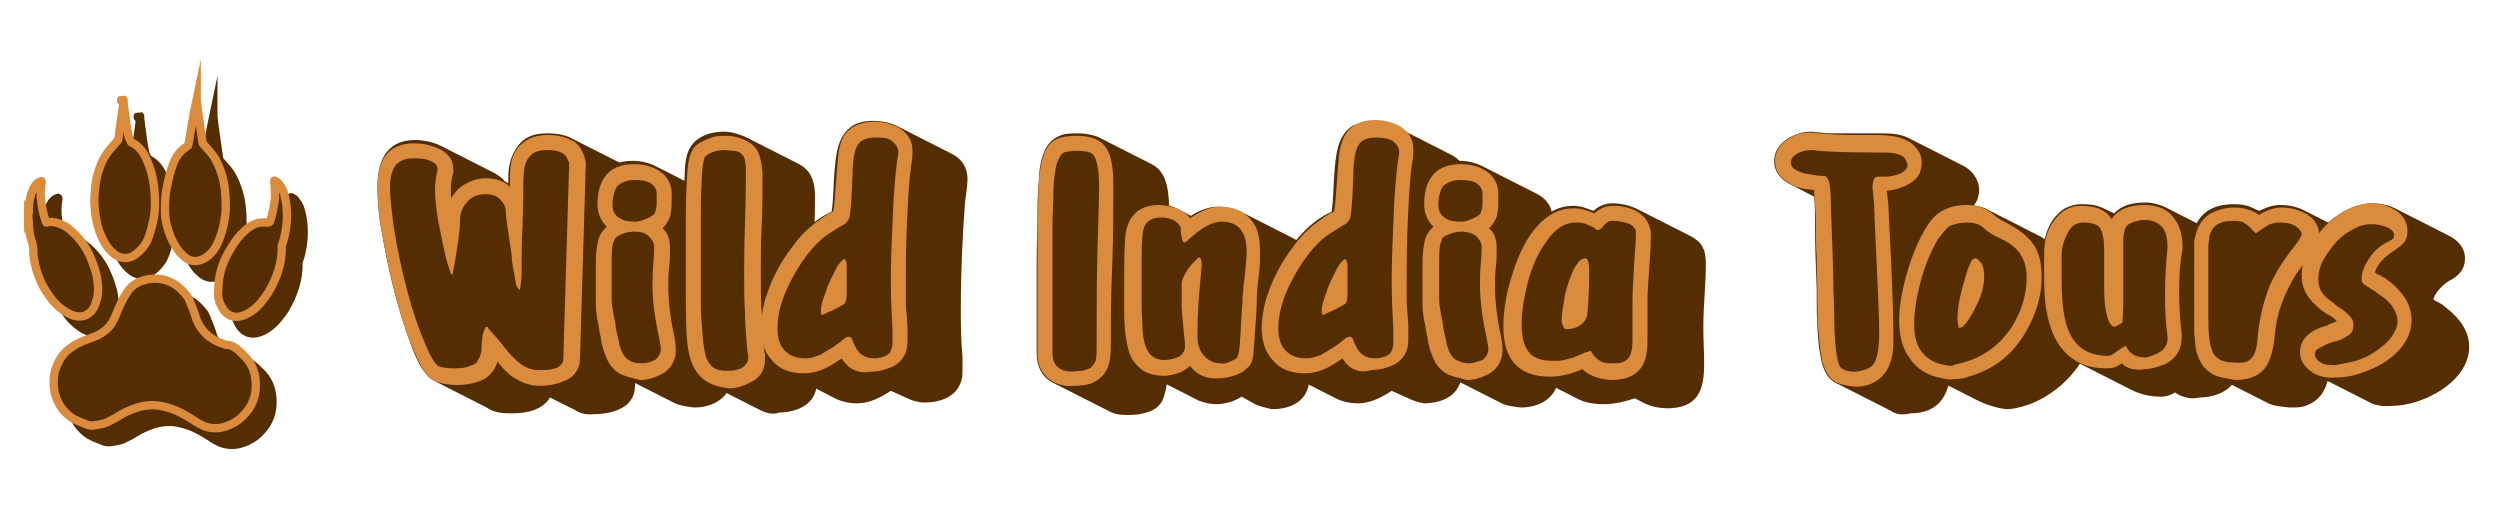 <?xml version="1.0" encoding="utf-8"?>
<!-- Generator: Adobe Illustrator 24.1.3, SVG Export Plug-In . SVG Version: 6.00 Build 0)  -->
<svg version="1.1" id="Layer_1" xmlns="http://www.w3.org/2000/svg" x="0px" y="0px"
     viewBox="0 0 300 61" style="enable-background:new 0 0 300 61;" xml:space="preserve">
<style type="text/css">
	.st0{fill:#542D00;}
	.st1{fill:#DA8B3B;}
	.st2{fill:#542D00;stroke:#542D00;stroke-miterlimit:10;}
	.st3{fill:#542D00;stroke:#DA8B3B;stroke-miterlimit:10;}
</style>
<g>
	<path class="st0" d="M69,49.2l-3-1.5c-0.9,1.5-2.8,1.9-4.5,1.9c-0.5,0-1,0-1.6-0.1c-0.6-0.1-1.1-0.3-1.5-0.6l-6.5-3.3
		c-1.3-0.9-2.1-2.9-2.6-4.3c-1.7-4.5-2.8-9.3-3.6-14.1c-0.3-1.6-0.4-3.3-0.4-4.9c0-2.7,0.9-5.5,4.5-5.5c0.9,0,2.1,0.2,3.1,0.7
		l6.5,3.3c0.4,0.3,0.9,0.5,1.1,0.9L61,22v-0.9c0-1.6,0.6-3.1,1.5-4c0.8-0.8,1.8-1.1,3.2-1.1c0.9,0,1.8,0.1,2.7,0.5l6.5,3.3
		c0.9,0.5,1.5,1.3,1.9,2.6c0,0.2,0.1,0.3,0.1,0.4l-0.7,23.5c0,2.7-2.8,3.4-5,3.4C70.3,49.8,69.6,49.6,69,49.2z"/>
	<path class="st0" d="M81,48.4l-6.5-3.3c-1.4-0.7-2.1-2-2.5-3.8c-0.1-0.5-0.2-1-0.3-1.5c-0.3-1.3-0.5-2.6-0.5-3.9v-3.8v-1.4
		c0-1.3,0.3-2.7,1.2-3.7c-0.7-0.8-1-1.7-1-2.7c0-2.9,1.2-5,4.5-5c0.9,0,1.9,0.2,2.7,0.6l6.5,3.3c1.1,0.5,2,1.5,2,3
		c0,0.4,0,0.8,0,1.2c0,0.6-0.1,1.1-0.2,1.6c-0.1,0.5-0.3,0.9-0.8,1.4c0.6,0.7,0.9,1.5,0.9,2.4c0,1.6-0.2,3-0.2,4.6
		c0,1.8,0.2,3.3,0.6,5c0.2,0.9,0.4,1.7,0.4,2.7c0,2.5-2.1,3.8-4.5,3.8C82.5,48.8,81.7,48.7,81,48.4z"/>
	<path class="st0" d="M91,49.1l-6.5-3.3c-2-1.2-2.2-3.7-2.3-5.7c-0.2-2-0.2-3.9-0.2-6v-7.9c0-2.1,0.1-4,0.2-6.1
		c0.1-1.2,0.3-2.4,1.4-3.3c1-0.8,2.3-1,3.3-1c0.9,0,1.7,0.3,2.5,0.6l6.5,3.3c1.5,0.8,1.9,2.2,1.9,3.9c0,4.3-0.3,8-0.3,12.2
		c0,3.1,0.1,6.2,0.4,9.2c0.1,0.3,0.1,0.7,0.1,1c0,2.5-2.4,3.5-4.5,3.5C92.8,49.8,91.9,49.6,91,49.1z"/>
	<path class="st0" d="M108.9,47.8l-2-0.9c-1.2,0.8-2.6,1.5-4,1.5c-1,0-1.9-0.2-2.7-0.6l-6.4-3.3c-1.9-0.9-2.7-2.8-2.7-5.1
		c0-4.7,3.9-11.5,8.1-13.7l0.6-0.3c0.2-1.4,0.2-2.9,0.3-4.3c0.2-2.7,0.4-4.8,2.2-6c0.6-0.4,1.5-0.6,2.5-0.6c0.9,0,2,0.2,2.8,0.6
		l6.5,3.3c1.1,0.5,2,1.5,2,3.1c0,0.9-0.2,1.9-0.3,2.8c-0.3,4.1-0.5,8.2-0.5,12.6c0,2.1,0,3.9,0.2,5.9c0,0.5,0,1.1,0,1.6
		c0,0.6,0,1.1-0.3,1.7c-0.7,1.7-2.7,2.2-4.2,2.2C110.2,48.3,109.5,48.1,108.9,47.8z"/>
	<path class="st0" d="M133,49.3l-6.5-3.3c-1.3-0.6-2.1-1.8-2.1-3.7v-11c0-2.2,0.1-3.6,0.1-6.4c0-1.1,0.1-2.4,0.2-3.9
		c0.1-1.5,0.5-3.3,1.6-4.2c0.4-0.3,0.9-0.6,1.5-0.7c0.6-0.1,1.1-0.1,1.6-0.1c0.9,0,1.7,0.2,2.3,0.4l6.5,3.3c2,1,2.1,3.6,2.1,6
		c0,2.7,0,5.7-0.1,8.4c-0.1,3.5-0.1,6.8-0.1,10.4c0,1-0.1,2.2-0.5,3.3c-0.3,0.8-0.9,1.3-1.7,1.6s-1.6,0.4-2.6,0.4
		C134.4,49.8,133.7,49.7,133,49.3z"/>
	<path class="st0" d="M150.6,48.5l-1.6-0.9c-0.9,0.6-2.1,0.9-3,0.9c-0.9,0-1.5-0.2-2.1-0.4l-6.5-3.3c-2.1-1-2.5-3.8-2.7-6.2
		c0-0.8-0.1-1.5-0.1-2.2c0-1.4,0-2.1,0-3.4c0.1-2.7,0-3.6,0.1-4.8c0.1-0.6,0.3-1.2,0.5-1.7c0.7-1.4,1.9-2,3.8-2
		c0.8,0,1.6,0.2,2.4,0.6l1.5,0.8c0.9-0.6,2.1-1.1,3.3-1.1c0.9,0,1.7,0.2,2.5,0.5l6.5,3.3c1.8,0.9,2.6,2.8,2.6,5.1
		c0,1.9-0.3,3.6-0.3,5.5c-0.1,2.2-0.2,4-0.3,6.1c-0.1,0.9-0.3,1.6-0.7,2.2c-0.9,1.2-2.3,1.6-3.9,1.6
		C151.9,48.9,151.2,48.8,150.6,48.5z"/>
	<path class="st0" d="M169,47.8l-2-0.9c-1.2,0.8-2.6,1.5-4,1.5c-1,0-1.9-0.2-2.7-0.6l-6.5-3.3c-1.9-0.9-2.7-2.8-2.7-5.1
		c0-4.7,3.9-11.5,8.1-13.7l0.6-0.3c0.2-1.4,0.2-2.9,0.3-4.3c0.2-2.7,0.4-4.8,2.2-6c0.6-0.3,1.4-0.5,2.4-0.5c0.9,0,2,0.2,2.8,0.6
		l6.5,3.3c1.1,0.5,2,1.5,2,3.1c0,0.9-0.2,1.9-0.3,2.8c-0.3,4.1-0.5,8.2-0.5,12.6c0,2.1,0,3.9,0.2,5.9c0,0.5,0,1.1,0,1.6
		c0,0.6,0,1.1-0.3,1.7c-0.7,1.7-2.7,2.2-4.2,2.2C170.3,48.3,169.6,48.1,169,47.8z"/>
	<path class="st0" d="M180.2,48.4l-6.5-3.3c-1.4-0.7-2.1-2-2.5-3.8c-0.1-0.5-0.2-1-0.3-1.5c-0.3-1.3-0.5-2.6-0.5-3.9v-3.8v-1.4
		c0-1.3,0.3-2.7,1.2-3.7c-0.7-0.8-1-1.7-1-2.7c0-2.9,1.2-5,4.5-5c0.9,0,1.9,0.2,2.7,0.6l6.5,3.3c1.1,0.5,2,1.5,2,3
		c0,0.4,0,0.8,0,1.2c0,0.6-0.1,1.1-0.2,1.6c-0.1,0.5-0.3,0.9-0.8,1.4c0.6,0.7,0.9,1.5,0.9,2.4c0,1.6-0.2,3-0.2,4.6
		c0,1.8,0.2,3.3,0.6,5c0.2,0.9,0.4,1.7,0.4,2.7c0,2.5-2.1,3.8-4.5,3.8C181.6,48.8,180.8,48.7,180.2,48.4z"/>
	<path class="st0" d="M196.2,47.8c-1.3,0.4-2.4,0.7-3.8,0.7c-1.2,0-2.2-0.2-3-0.6l-6.5-3.3c-1.9-0.9-2.7-2.9-2.7-5.6
		c0-3.3,1.2-8.5,3.7-11.6c1.2-1.5,2.8-2.7,4.9-2.7c0.9,0,1.6,0.3,2.4,0.6c0.7-0.6,1.4-0.9,2.3-0.9c0.9,0,1.9,0.2,2.8,0.6l6.5,3.3
		c1.4,0.7,1.9,1.6,1.9,3.3c0,2.7-0.3,5-0.3,7.7c0,1.5,0.1,2.9,0.1,4.4c0,3.2-0.8,5.3-4.5,5.3C198.2,48.9,197.7,48.6,196.2,47.8z"/>
	<path class="st0" d="M226.9,49.3l-6.5-3.3c-1.4-0.6-1.8-2.3-2-3.6c-0.2-0.9-0.2-1.9-0.3-2.9c-0.1-1.6-0.1-3.2-0.1-4.9
		c-0.1-2.7-0.2-5.1-0.2-7.8c0-1,0-2.1-0.1-3.2l-2.9-1.5c-1-0.5-1.9-1.4-1.9-2.8c0-2.2,2.5-3.5,4.4-3.5c0.3,0,0.8,0.1,1.1,0.1
		c0.7,0.1,1.3,0.1,2,0.1c0.7,0,1.4,0,2.1,0h3c1.1,0,2.5,0,3.6,0.6l6.5,3.3c1,0.5,1.9,1.6,1.9,2.9c0,2.3-2.3,3.3-4.2,3.4
		c0.1,0.4,0.1,0.9,0.2,1.3c0.3,4.6,0.6,11.1,0.6,16.3c0,3.1-1.1,5.8-4.8,5.8C228.4,49.8,227.6,49.8,226.9,49.3z"/>
	<path class="st0" d="M237.6,48.2l-6.5-3.3c-2.4-1.2-3.4-3.6-3.4-6.3c0-3.2,1.1-7.3,2.5-10c1.4-2.7,2.7-4,5.7-4
		c0.9,0,1.6,0.1,2.3,0.4l6.5,3.3c0.3,0.2,0.8,0.4,1.2,0.8c0.3,0.2,0.4,0.3,0.7,0.5l1.4,0.8c2.6,1.5,3.7,3.3,3.7,6.2
		c0,5-2.9,9.5-7.4,11.6c-0.9,0.4-2.4,0.9-3.5,0.9C239.7,49,238.5,48.6,237.6,48.2z"/>
	<path class="st0" d="M261.5,47.4l-0.5-0.3c-0.5,0.3-1,0.5-1.7,0.5c-1.3,0-2.5-0.3-3.5-0.8l-6.5-3.3c-3.8-2-4.1-6.4-4.1-10v-3.2
		c0-2,0.8-4.2,2.6-5.3c0.6-0.3,1.2-0.5,2-0.5c1.8,0,2.2,0.3,3.9,1.1c0.9-1,2.3-1.3,3.7-1.3c0.9,0,1.6,0.2,2.3,0.5l6.5,3.3
		c1.7,0.9,2.5,2.7,2.5,4.7c0,0.7-0.1,1.3-0.2,1.9c-0.1,1.2-0.1,2.4-0.1,3.7c0,1.6,0.1,3.3,0.3,4.9c0,0.2,0,0.3,0,0.4
		c0,0.7-0.1,1.5-0.6,2.1c-0.9,1.4-2.7,1.9-4.2,1.9C263.1,47.9,262.4,47.8,261.5,47.4z"/>
	<path class="st0" d="M272,48.3l-6.5-3.3c-2.4-1.2-2.5-4.4-2.5-7.6v-7.2c0-1.1,0-2.4,0.6-3.4c0.9-1.7,2.5-2.3,4.5-2.3
		c0.7,0,1.5,0.1,2.1,0.4l0.9,0.4c0.9-0.4,1.5-0.7,2.6-0.7c0.9,0,1.9,0.2,2.7,0.6l6.5,3.3c1.1,0.5,2,1.5,2,2.8c0,0.3,0,0.5-0.1,0.8
		c-0.2,0.7-0.8,1.4-1.2,2c-2.2,2.8-3.7,5.8-3.9,9.1c-0.2,2.8-0.8,4.6-2.8,5.4c-0.6,0.3-1.3,0.3-2.1,0.3
		C273.6,48.8,272.7,48.7,272,48.3z"/>
	<path class="st0" d="M284.2,48.2l-6.5-3.3c-1-0.5-1.8-1.4-1.8-2.7c0-1.9,1.6-2.8,3.2-3.3c0.4-0.2,0.6-0.2,1.1-0.4l-0.3-0.3
		c-0.2-0.1-0.4-0.3-0.6-0.4c-1.7-1.1-3.1-2.5-3.1-4.8c0-4.2,4.5-8.6,8.5-8.6c0.9,0,1.9,0.2,2.7,0.6l6.5,3.3c1,0.5,1.9,1.4,1.9,2.7
		c0,1.3-0.7,2.1-1.9,2.7c-0.8,0.5-1.6,1.3-1.9,2.2c0.3,0.3,0.7,0.4,1,0.6c1.6,1.2,3.3,2.8,3.3,5.1c0,4.3-5.7,7.1-9.2,7.1
		C286.1,48.8,285,48.7,284.2,48.2z"/>
</g>
<g>
	<path class="st0" d="M63.6,44.3c-1.5-0.6-3.4-3.3-4.1-4.2c-0.3-0.4-0.4-0.7-0.8-0.7c-1.3,2.2,0.8,5-3.8,5c-0.8,0-1.5-0.1-1.8-0.2
		c-1.5-0.6-4.2-8.6-5.7-17.2c-0.3-1.7-0.4-3.4-0.4-4.5c0-2.5,0.7-3.4,2.6-3.4c1.6,0,2.9,0.6,2.9,1.3c0,0.2-0.1,0.4-0.1,0.6
		c-0.1,0.7-0.2,1.3-0.2,1.9c0,2.7,1.5,10.3,2.1,10.3c0.5-2.6,0.9-5.2,0.9-6.5c0-2,1.2-3.3,3-3.3c1.5,0,2.4,0.9,2.4,2.2v0.1
		c0,0.6,0.2,1.5,0.7,5.1c0.3,1.8,0.4,2.8,0.7,3.6c0.1,0.2,0.1,0.3,0.3,0.3c0.1,0,0.2,0.1,0.3,0.1c0.2-0.8,0.2-3.1,0.3-5.2l0.1-4.5
		c0.1-2.5,0-3.9,0.1-4.6c0.2-1.5,1-2.4,2.7-2.4c1,0,2,0.3,2.3,0.7c0.2,0.2,0.3,0.8,0.3,0.9L67.6,43c0,1-1.1,1.5-3,1.5
		C64.6,44.5,64.1,44.5,63.6,44.3z"/>
	<path class="st0" d="M74.2,41.6c-0.1-0.3-0.3-1.3-0.4-2.1c-0.3-1.2-0.5-2.4-0.5-3.5v-3.8c0-1.2,0-2.7,0.3-3.3c0.3-0.6,1.5-1,2.6-1
		c1.4,0,2.4,0.8,2.4,1.8c0,0.5-0.2,3.2-0.2,4.6c0,1.4,0.2,2.9,0.4,4.4c0.3,1.6,0.6,2.6,0.6,3.3c0,1-1,1.8-2.5,1.8
		C75.5,43.6,74.4,42.8,74.2,41.6z M73.5,24.4c0-2.1,0.7-2.9,2.5-2.9c1.6,0,2.7,0.6,2.7,1.6c0,0.2,0,0.6,0,1.2v0.3
		c0,0.7-0.1,1.2-0.9,1.5c-0.4,0.2-0.9,0.3-1.5,0.3C74.8,26.6,73.5,26,73.5,24.4z"/>
	<path class="st0" d="M84.6,42.8c-0.3-0.9-0.6-4.3-0.6-6.2v-6.8v-3.6c0-2.9,0.2-6.4,0.3-7.2c0.2-0.6,1.5-1.1,2.6-1.1
		c0.6,0,1.4,0.3,1.8,0.5c0.5,0.3,0.6,0.8,0.6,2.9c0,2.8-0.3,7.4-0.3,11.3c0,3.9,0.2,5.6,0.5,9.4c0,0.3,0.1,0.6,0.1,0.8
		c0,0.9-1,1.5-2.6,1.5C85.9,44.5,85,43.9,84.6,42.8z"/>
	<path class="st0" d="M101.6,40.4c-0.6,0-2.8,2.7-5.1,2.7c-2.2,0-3.3-1.3-3.3-3.7c0-3.3,2.4-8.1,5.4-10.8c0.9-0.9,1.6-1.2,2.2-1.5
		c0.9-0.4,0.9-0.7,1-1.4c0.2-1,0.2-2.3,0.3-3.6c0.1-1.2,0-4,0.9-5.1c0.3-0.4,1-0.6,1.9-0.6c1.7,0,2.8,0.7,2.8,1.7
		c0,0.3-0.1,0.9-0.3,2.7c-0.3,3.5-0.5,8.2-0.5,12.8c0,1.7,0,3.2,0.1,4.4c0.1,1.1,0.1,2.1,0.1,3.2c0,0.9-0.2,1.2-0.8,1.5
		c-0.4,0.3-1,0.3-1.7,0.3C101.8,43,102.3,40.4,101.6,40.4z M101.5,36.4c0.1-0.3,0.2-0.7,0.2-1s-0.1-0.7-0.1-1.4v-2.1
		c0-0.4-0.1-0.8-0.3-0.8c-0.8,0-2.8,4.5-2.8,6.2c0,0.3,0.1,0.5,0.3,0.5C99,37.7,101.1,36.7,101.5,36.4z"/>
	<path class="st0" d="M126.3,42.4v-6.2c0-3.2,0-6.3,0-9s0-4.9,0.4-7.1c0.3-1.9,0.9-2.1,2.5-2.1c0.5,0,1,0,1.5,0.2
		c1,0.5,1.1,2.5,1.1,4.3c0,3.4-0.3,11-0.3,16.7v2.1c0,1.6-0.1,2.4-0.8,2.9c-0.4,0.3-1.2,0.4-2,0.4C127.2,44.5,126.3,43.9,126.3,42.4
		z"/>
	<path class="st0" d="M143.5,40.6c0-0.8,0.1-2.9,0.3-5.2c0.1-1.5,0.3-2.9,0.3-3.5s-0.1-0.9-0.3-0.9c-0.3,0-2.1,2.1-2.1,3.1v1.8
		c0,0.7,0,1.6,0.1,2.4c0.1,1.6,0.3,3,0.3,3.4c0,1-1.1,1.6-2.5,1.6c-1.5,0-2.3-0.9-2.6-2.7c-0.1-1-0.3-3-0.3-4.5v-2.7l0,0
		c0-1.3,0-2.7,0.1-3.7c0.1-1.5-0.1-3.3,2.3-3.3c1.6,0,2.3,0.9,2.3,1.3c0,0.3,0.1,1.5,0.3,1.5c0.4,0,2.4-2.6,4.5-2.6
		c2.1,0,3,1.2,3,3.6c0,0.9-0.3,3.6-0.3,4.7c-0.1,1.9-0.3,7-0.6,7.9c-0.3,0.5-1.3,0.9-2.3,0.9C144.8,43.7,143.5,42.7,143.5,40.6z"/>
	<path class="st0" d="M161.7,40.4c-0.6,0-2.8,2.7-5.1,2.7c-2.2,0-3.3-1.3-3.3-3.7c0-3.3,2.4-8.1,5.4-10.8c0.9-0.9,1.6-1.2,2.2-1.5
		c0.9-0.4,0.9-0.7,1-1.4c0.2-1,0.2-2.3,0.3-3.6c0.1-1.2,0-4,0.9-5.1c0.3-0.4,1-0.6,1.9-0.6c1.7,0,2.8,0.7,2.8,1.7
		c0,0.3-0.1,0.9-0.3,2.7c-0.3,3.5-0.5,8.2-0.5,12.8c0,1.7,0,3.2,0.1,4.4c0.1,1.1,0.1,2.1,0.1,3.2c0,0.9-0.2,1.2-0.8,1.5
		c-0.4,0.3-1,0.3-1.7,0.3C161.9,43,162.4,40.4,161.7,40.4z M161.6,36.4c0.1-0.3,0.2-0.7,0.2-1s-0.1-0.7-0.1-1.4v-2.1
		c0-0.4-0.1-0.8-0.3-0.8c-0.8,0-2.8,4.5-2.8,6.2c0,0.3,0.1,0.5,0.3,0.5C159.1,37.7,161.2,36.7,161.6,36.4z"/>
	<path class="st0" d="M173.3,41.6c-0.1-0.3-0.3-1.3-0.4-2.1c-0.3-1.2-0.5-2.4-0.5-3.5v-3.8c0-1.2,0-2.7,0.3-3.3c0.3-0.6,1.5-1,2.6-1
		c1.4,0,2.4,0.8,2.4,1.8c0,0.5-0.2,3.2-0.2,4.6c0,1.4,0.2,2.9,0.4,4.4c0.3,1.6,0.6,2.6,0.6,3.3c0,1-1,1.8-2.5,1.8
		C174.7,43.6,173.7,42.8,173.3,41.6z M172.6,24.4c0-2.1,0.7-2.9,2.5-2.9c1.6,0,2.7,0.6,2.7,1.6c0,0.2,0,0.6,0,1.2v0.3
		c0,0.7-0.1,1.2-0.9,1.5c-0.4,0.2-0.9,0.3-1.5,0.3C174,26.6,172.6,26,172.6,24.4z"/>
	<path class="st0" d="M190.5,42.1c-1.5,0.7-2.7,1.3-4.5,1.3c-2.7,0-3.8-1.2-3.8-4.2c0-4.5,2.1-10.6,5.3-12.1
		c0.4-0.3,0.9-0.3,1.3-0.3c1.4,0,2.3,0.9,2.7,0.9l0,0c0.9-0.3,0.9-1.2,2-1.2c0.9,0,1.9,0.3,2.3,0.7c0.3,0.3,0.3,0.6,0.3,1.1
		c0,2.1-0.3,4.2-0.3,7.7c0,1.5,0.1,2.9,0.1,4.4c0,2.7-0.5,3.3-2.6,3.3C191.8,43.6,191,43.2,190.5,42.1z M190.6,37.4
		c0.2-1.6,0.2-3,0.2-4.8c0-0.9-0.1-1.7-0.5-1.7c-1.5,0-2.9,5.1-2.9,7.4v0.3c0,0.3,0.3,0.9,0.5,0.9h0.2
		C190.3,39.5,190.6,38,190.6,37.4z"/>
	<path class="st0" d="M220.8,43.9c-0.8-1.2-0.7-6.4-0.8-9.2c0-0.3,0-2.1-0.1-4c-0.1-2.8-0.2-6-0.3-7.6c-0.1-1.3-0.3-1.8-0.7-1.9
		c-0.3-0.1-0.7,0-0.9-0.1c-0.9-0.1-3.1-0.3-3.1-1.6c0-0.8,1.2-1.5,2.4-1.5c0.3,0,0.5,0.1,0.9,0.1c1.5,0.2,5,0.2,6.8,0.2
		c2.1,0,2.8,0.1,3.4,0.6c0.3,0.3,0.5,0.6,0.5,0.9c0,0.8-1.3,1.5-2.7,1.5h-0.6c-0.7,0-0.9,0.3-0.9,1.3c0,0.6,0.1,1.4,0.1,2.1
		c0.3,7,0.6,12.2,0.6,15.2c0,3.7-0.6,4.8-2.8,4.8C221.6,44.5,221.1,44.4,220.8,43.9z"/>
	<path class="st0" d="M233.4,43.6c-2.6-0.5-3.7-2.1-3.7-5.1s1.2-7.2,2.7-9.8c0.9-1.6,1.7-2.1,3.5-2.1c1,0,1.5,0.2,2.1,0.8
		c0.7,0.7,1.4,0.9,2.1,1.3c2.2,1.1,3,2.3,3,4.7c0,4.1-2.6,8.1-6.2,9.8c-0.8,0.3-2.1,0.7-2.7,0.7C234.1,43.7,233.8,43.7,233.4,43.6z
		 M237.2,36.7c0.5-1.2,0.9-2.4,0.9-3.4c0-1.3-0.4-2.2-1-2.2c-0.4,0-0.4,0.3-0.9,1.4c-1,2.7-1.2,4.1-1.2,5.9c0,0.5,0,1,0.3,1
		C235.6,39.4,236.6,38,237.2,36.7z"/>
	<path class="st0" d="M255,41.3c-0.6,0-1.5,1.2-2.1,1.2c-3.9,0-5.6-2.6-5.6-8.8c0-1.7,0-2.9,0-3.2c0-1.7,0.9-3.9,2.6-3.9
		c0.6,0,1.2,0.1,1.6,0.3c0.9,0.3,0.9,2.2,0.9,3.1c0,1.3-0.1,2.2-0.1,3.7c0,3.2,0.5,5.6,1.3,5.6c0.3,0,0.7-0.3,1-0.4
		c0-0.8,0.1-1.5,0.1-3.6v-5c0-2.7,0.2-3.2,1-3.4c0.5-0.2,1-0.3,1.5-0.3c2.7,0,2.8,2.6,2.8,3.2v0.1c0,0-0.3,2.4-0.3,5.6
		c0,1.6,0.1,3.4,0.3,5.1v0.3c0,1-1,2-2.7,2C256.3,42.7,255.5,42.4,255,41.3z"/>
	<path class="st0" d="M265.2,40.5c-0.1-1-0.1-2.1-0.1-3.1c0-2.1,0-4.2,0-5.6c0-1.6,0-2.7,0.1-3.3c0.2-1.4,1.1-2.1,2.9-2.1
		c1.5,0,1.6,0.4,2.7,1.5c1.2-1,1.9-1.4,2.8-1.4c1.5,0,2.7,0.7,2.7,1.5c0,0.3-0.2,0.6-0.9,1.5c-2.5,3.3-3.9,6.1-4.3,9.2
		c-0.4,2.8,0.1,4.8-3.1,4.8C266.1,43.6,265.3,42.9,265.2,40.5z"/>
	<path class="st0" d="M277.8,42.3c0-1.7,4.5-1.3,4.5-3.6c0-2.3-4.4-2.4-4.4-5.6c0-3,3.6-6.7,6.5-6.7c1.5,0,2.7,0.6,2.7,1.4
		c0,0.5-0.4,0.8-0.9,1c-1.5,0.8-3,2.9-3,4.4c0,0.8,0.6,0.9,2,1.9c1.5,1,2.4,2.2,2.4,3.5c0,2.4-3.9,5.1-7.3,5.1
		C279,43.6,277.8,43.1,277.8,42.3z"/>
</g>
<g>
	<path class="st1" d="M61.8,45.4c-0.7-0.4-1.4-1.1-2.1-2c-0.3,1-0.9,1.7-1.6,2.1c-0.8,0.4-1.9,0.7-3.2,0.7c-1.4,0-2.4-0.3-3-0.6
		c-0.6-0.4-1.2-1.3-1.8-2.5c-0.4-0.9-0.9-2.1-1.5-3.8c-1.2-3.6-2.1-7.6-2.9-12.1c-0.3-1.9-0.4-3.5-0.4-4.8c0-3.5,1.5-5.2,4.4-5.2
		c1.2,0,2.2,0.3,3.1,0.7c1.1,0.6,1.6,1.4,1.6,2.4c0,0.2,0,0.3,0,0.4c-0.2,0.7-0.3,1.4-0.3,2.1c0,0.3,0,0.7,0.1,1
		c0.3-0.7,0.9-1.3,1.6-1.7c0.7-0.4,1.5-0.7,2.5-0.7c1.2,0,2.1,0.3,2.9,1v-1.3c0-1.7,0.4-3.1,1.5-3.9c0.8-0.7,1.8-1,3.1-1
		s2.2,0.3,3.1,0.8c0.5,0.3,0.9,0.9,1.2,1.7c0.1,0.3,0.2,0.7,0.2,0.9l-0.7,23.4c0,1.2-0.6,2.1-1.6,2.6c-0.9,0.4-1.9,0.7-3.2,0.7
		C63.7,46.3,62.8,46,61.8,45.4z M67.6,43l0.7-23.4c0-0.1-0.1-0.3-0.3-0.7c-0.3-0.6-1.1-0.9-2.4-0.9c-1.6,0-2.5,0.8-2.7,2.4
		c0,0.3-0.1,0.9-0.1,1.6c0,0.7,0,2.5-0.1,5.2c-0.1,2.1-0.1,3.3-0.1,3.9s0,1,0,1.5c0,0.5,0,0.9-0.1,1.3c0,0.3-0.1,0.7-0.1,0.9
		c-0.1,0-0.1,0-0.1-0.1c-0.1,0-0.1,0-0.1-0.1c-0.3-0.2-0.3-0.7-0.5-1.8c-0.1-0.6-0.3-1.3-0.3-2.2c-0.4-2.8-0.7-4.5-0.7-5.1
		c0-0.7-0.3-1.2-0.7-1.6c-0.4-0.4-1-0.6-1.8-0.6c-0.9,0-1.6,0.3-2.1,0.9c-0.6,0.6-0.9,1.4-0.9,2.3c0,1.2-0.3,3.3-0.9,6.5
		c-0.2,0-0.4-0.7-0.8-2.1c-0.3-1.3-0.6-2.7-0.9-4.3c-0.3-1.7-0.4-3-0.4-3.9c0-0.6,0.1-1.2,0.2-1.9c0.1-0.3,0.1-0.4,0.1-0.6
		c0-0.3-0.3-0.7-0.9-0.9c-0.6-0.3-1.3-0.3-2.1-0.3c-0.9,0-1.5,0.3-2,0.8c-0.4,0.5-0.7,1.4-0.7,2.6c0,1.3,0.2,2.8,0.4,4.5
		c0.4,2.7,1,5.5,1.7,8.1c0.7,2.6,1.4,4.6,2.1,6.2c0.7,1.7,1.3,2.7,1.8,2.8c0.3,0.1,0.9,0.2,1.8,0.2c0.8,0,1.4-0.1,1.8-0.3
		c0.4-0.1,0.8-0.3,0.9-0.6c0.2-0.3,0.3-0.5,0.4-0.9s0.1-0.7,0.1-1s0.1-0.8,0.1-1.1c0.1-0.3,0.2-0.8,0.4-1.1c0.2,0,0.3,0.1,0.3,0.2
		L60,41c1.5,2,2.7,3.1,3.8,3.3c0.3,0.1,0.4,0.1,0.7,0.1C66.6,44.5,67.6,44,67.6,43z"/>
	<path class="st1" d="M75,45.1c-1-0.3-1.8-1.1-2.2-2.1c-0.3-0.7-0.6-1.5-0.7-2.5c-0.1-0.3-0.2-0.9-0.3-1.6c-0.3-1.2-0.3-2.1-0.3-2.9
		c0-2.7,0-4.3,0-4.6c0-0.9,0.1-1.7,0.2-2.1c0.1-0.9,0.5-1.5,1.1-2.1c-0.7-0.7-1.1-1.6-1.1-2.7c0-1.4,0.3-2.5,0.9-3.3
		c0.7-1,1.9-1.5,3.5-1.5c1.2,0,2.2,0.3,3,0.8c0.9,0.6,1.5,1.5,1.5,2.7c0,0.2,0,0.4,0,0.6s0,0.4,0,0.6c0,0.7-0.1,1.2-0.2,1.6
		c-0.2,0.5-0.4,0.9-0.9,1.4c0.7,0.6,0.9,1.4,0.9,2.4c0,0.8,0,1.5-0.1,2.3c-0.1,0.8-0.1,1.5-0.1,2.3c0,1.7,0.2,3.3,0.5,4.9
		c0.3,1.3,0.4,2.1,0.4,2.7c0,1.3-0.6,2.3-1.7,2.9c-0.8,0.4-1.6,0.7-2.6,0.7C76.1,45.4,75.5,45.3,75,45.1z M78.6,43.2
		c0.4-0.3,0.7-0.8,0.7-1.3c0-0.3-0.1-0.7-0.2-1.3c-0.5-2.3-0.8-4.5-0.8-6.3c0-0.8,0-1.6,0.1-2.7c0.1-1,0.1-1.6,0.1-2
		c0-0.5-0.3-0.9-0.7-1.3s-1-0.5-1.7-0.5c-0.5,0-1,0.1-1.5,0.3c-0.5,0.2-0.8,0.4-0.9,0.8c-0.3,0.4-0.3,1.5-0.3,3.3v3.7
		c0,0.6,0.1,1.1,0.2,1.7s0.3,1.2,0.3,1.8c0.1,0.4,0.2,0.9,0.3,1.3c0.1,0.4,0.1,0.8,0.2,0.9c0.2,0.6,0.4,1.1,0.9,1.5s1,0.5,1.8,0.5
		C77.6,43.6,78.2,43.4,78.6,43.2z M77.7,26.2c0.4-0.2,0.8-0.4,0.9-0.7c0.1-0.3,0.2-0.6,0.2-1s0-0.7,0-0.9c0-0.2,0-0.3,0-0.4
		c0-0.5-0.3-0.9-0.7-1.2c-0.5-0.3-1.1-0.4-2-0.4c-0.9,0-1.5,0.3-2,0.7c-0.3,0.4-0.6,1.2-0.6,2.3c0,0.7,0.3,1.3,0.9,1.6
		c0.4,0.3,1.1,0.4,1.9,0.4C76.7,26.6,77.2,26.4,77.7,26.2z"/>
	<path class="st1" d="M82.6,42c-0.3-1.6-0.3-4.3-0.3-7.8c0-1.8,0-2.9,0-3.3s0-0.8,0-1v-3.6c0-2.4,0.1-4.5,0.2-6
		c0.1-1,0.3-1.8,0.6-2.3c0.3-0.6,1-1,2-1.4c0.7-0.3,1.4-0.3,2.1-0.3c0.9,0,1.9,0.3,2.7,0.8c0.9,0.5,1.3,1.4,1.5,2.7
		c0,0.3,0.1,0.7,0.1,0.9v0.8c0,1.9,0,3.8-0.1,5.7c-0.1,1.9-0.1,3.8-0.1,5.7c0,1.5,0,3.1,0.1,4.6c0.1,1.5,0.2,3.1,0.3,4.6
		c0,0.2,0.1,0.3,0.1,0.5s0,0.3,0,0.5c0,1.1-0.4,2-1.4,2.6c-0.9,0.5-1.8,0.9-2.9,0.9C84.6,46.3,83.1,44.9,82.6,42z M89.1,44.1
		c0.4-0.3,0.7-0.7,0.7-1.1c0-0.2,0-0.4-0.1-0.8c-0.2-2.1-0.3-3.7-0.3-4.7c-0.1-1.3-0.1-2.8-0.1-4.7c0-1,0-3.1,0.1-6.1
		c0.1-3,0.1-4.8,0.1-5.3s0-0.9,0-1.3s-0.1-0.6-0.1-0.9c-0.1-0.3-0.1-0.3-0.2-0.5c-0.1-0.1-0.2-0.2-0.3-0.3c-0.3-0.2-0.5-0.3-0.9-0.3
		C87.6,18.1,87.3,18,87,18c-0.6,0-1.1,0.1-1.6,0.3s-0.9,0.5-0.9,0.8c-0.1,0.3-0.3,1.3-0.3,2.8c-0.1,1.5-0.1,2.9-0.1,4.4
		c0,2.4,0,5.8,0,10.3c0,0.9,0.1,2.1,0.2,3.5c0.1,1.4,0.3,2.3,0.4,2.7c0.2,0.5,0.4,0.9,0.9,1.3c0.4,0.3,1,0.4,1.7,0.4
		C88,44.5,88.6,44.4,89.1,44.1z"/>
	<path class="st1" d="M101,43c-0.1,0.1-0.1,0.1-0.3,0.2c-1.5,1.1-2.9,1.6-4.2,1.6c-1.7,0-3-0.5-3.9-1.6c-0.9-1-1.3-2.3-1.3-3.9
		c0-1,0.2-2.2,0.5-3.3c0.7-2.3,1.8-4.5,3.3-6.4c0.9-1.3,1.9-2.2,2.8-2.9c0.5-0.3,0.9-0.7,1.3-0.9c0.2-0.1,0.4-0.3,0.6-0.3l0.1-0.1
		c0,0,0.1,0,0.1-0.1c0.1-0.4,0.2-1.5,0.3-3.1c0.1-1.5,0.2-2.7,0.3-3.7c0.1-0.8,0.3-1.5,0.6-2.1c0.7-1.1,1.9-1.8,3.7-1.8
		c1.2,0,2.2,0.3,3.1,0.8c1,0.7,1.5,1.5,1.5,2.7c0,0.4,0,0.9-0.1,1.4c-0.1,0.5-0.1,0.9-0.2,1.4c-0.3,3.4-0.5,7.6-0.5,12.6
		c0,0.7,0,1.5,0,2.1c0,0.7,0,1.5,0.1,2.1c0,0.5,0.1,1.1,0.1,1.6c0,0.5,0,1.1,0,1.6c0,0.7-0.1,1.2-0.3,1.6c-0.3,0.6-0.7,1.1-1.5,1.5
		c-0.7,0.3-1.5,0.6-2.6,0.6C102.9,44.9,101.7,44.2,101,43z M106.3,42.7c0.3-0.2,0.5-0.3,0.6-0.6c0.1-0.3,0.2-0.5,0.2-1
		c0-0.5,0-1,0-1.6c-0.1-1.7-0.2-3.7-0.2-5.9c0-2.1,0.1-4.5,0.2-6.8c0.1-3.1,0.3-5.7,0.6-7.8c0.1-0.4,0.1-0.7,0.1-0.8
		c0-0.5-0.3-0.9-0.8-1.3s-1.2-0.4-2.1-0.4c-0.4,0-0.8,0.1-1.1,0.2c-0.6,0.2-1,0.7-1.2,1.5c-0.2,0.8-0.3,1.7-0.3,2.8
		c-0.1,2.8-0.2,4.5-0.4,5.2c-0.1,0.3-0.3,0.4-0.4,0.6c-0.2,0.1-0.7,0.4-1.5,0.9c-0.3,0.2-0.8,0.5-1.3,0.9c-1.5,1.3-2.7,3-3.8,5.1
		s-1.6,4-1.6,5.7c0,1.2,0.3,2.1,0.9,2.7c0.6,0.6,1.4,0.9,2.5,0.9c0.6,0,1.1-0.2,1.7-0.4c0.5-0.3,1-0.6,1.5-0.9
		c0.4-0.3,0.9-0.6,1.2-0.9c0.3-0.3,0.6-0.4,0.8-0.4c0.1,0,0.2,0.1,0.3,0.2c0.1,0.1,0.1,0.3,0.2,0.5c0.1,0.2,0.2,0.4,0.3,0.6
		c0.1,0.3,0.3,0.4,0.4,0.6c0.2,0.2,0.4,0.3,0.7,0.5c0.3,0.1,0.7,0.2,1.1,0.2C105.3,43,105.9,42.9,106.3,42.7z M98.5,37.3
		c0-0.5,0.2-1.3,0.6-2.3c0.3-1,0.8-1.9,1.2-2.7c0.4-0.8,0.9-1.2,1-1.2c0.2,0,0.3,0.3,0.3,0.8V34c0,0.3,0,0.6,0,0.8s0,0.4,0,0.6
		c0,0.4-0.1,0.8-0.2,1c-0.2,0.2-0.7,0.4-1.4,0.8c-0.8,0.3-1.2,0.6-1.4,0.6C98.6,37.7,98.5,37.6,98.5,37.3z"/>
	<path class="st1" d="M125.9,45.5c-0.9-0.7-1.4-1.7-1.4-3.1c0-8.7,0-13.9,0-15.2l0.1-3.7c0-3.4,0.6-5.7,1.7-6.5
		c0.6-0.5,1.6-0.7,3-0.7c1,0,1.8,0.2,2.4,0.5c0.6,0.3,1,0.8,1.3,1.4c0.3,0.6,0.4,1.3,0.5,2c0.1,0.8,0.1,1.5,0.1,2.3
		c0,2.8,0,5.6-0.1,8.3c-0.1,2.7-0.2,5.6-0.2,8.3v2.1c0,0.6,0,1.2-0.1,1.9c-0.1,0.6-0.3,1.2-0.6,1.6c-0.3,0.5-0.8,0.9-1.4,1.2
		c-0.6,0.3-1.5,0.4-2.5,0.4C127.7,46.4,126.7,46.1,125.9,45.5z M129.9,44.5c0.3-0.1,0.6-0.2,0.9-0.3c0.3-0.3,0.6-0.6,0.7-1
		c0.1-0.4,0.1-1,0.1-1.9v-2.1c0-2.6,0-5.7,0.1-9.2c0.1-4,0.2-6.6,0.2-7.5c0-1.2-0.1-2.1-0.2-2.6c-0.2-0.9-0.4-1.4-0.9-1.6
		c-0.3-0.1-0.8-0.2-1.5-0.2c-0.9,0-1.5,0.1-1.8,0.3c-0.3,0.3-0.6,0.8-0.8,1.7c-0.2,1.1-0.3,2.2-0.3,3.3c0,1.1-0.1,2.4-0.1,3.8
		c0,1.3,0,6.3,0,15.2c0,1.5,0.9,2.2,2.5,2.2C129.2,44.5,129.6,44.5,129.9,44.5z"/>
	<path class="st1" d="M142.8,43.9c-0.4,0.4-0.9,0.7-1.5,0.9c-0.6,0.2-1.2,0.3-1.7,0.3c-0.8,0-1.5-0.2-2-0.4c-1-0.5-1.7-1.3-2.1-2.4
		c-0.4-1.3-0.6-3-0.6-5.2v-1.4c0-3,0-5.3,0.1-6.8c0.1-2.8,1.5-4.3,4.1-4.3c0.7,0,1.4,0.2,2.1,0.4c0.7,0.3,1.3,0.7,1.6,1.2
		c1.3-0.9,2.5-1.4,3.6-1.4c1.7,0,3,0.6,3.9,1.8c0.7,0.9,0.9,2.1,0.9,3.7c0,0.8,0,1.6-0.1,2.4c-0.2,1.4-0.3,2.7-0.3,4
		c-0.1,2.2-0.3,4.2-0.4,5.9c-0.1,0.7-0.3,1.3-0.8,1.6c-0.3,0.4-0.9,0.7-1.6,0.9c-0.6,0.2-1.2,0.3-1.8,0.3
		C144.8,45.5,143.6,45,142.8,43.9z M147.6,43.4c0.4-0.2,0.8-0.3,0.9-0.6c0.1-0.3,0.3-0.9,0.3-2c0.1-0.8,0.1-1.9,0.2-3.2
		c0-0.5,0.1-1,0.1-1.5c0-0.5,0-0.9,0.1-1.2c0-0.3,0-0.7,0.1-1.1c0.2-1.9,0.3-3.1,0.3-3.6c0-2.4-1-3.6-3-3.6c-1.1,0-2.4,0.7-3.9,2.1
		c-0.3,0.3-0.5,0.4-0.6,0.4s-0.3-0.3-0.3-0.7c-0.1-0.3-0.1-0.6-0.1-0.9c0-0.3-0.2-0.6-0.6-0.9c-0.4-0.3-1-0.5-1.7-0.5
		c-1.5,0-2.2,0.7-2.3,2.1c-0.1,1.2-0.1,2.1-0.1,2.9c0,0.6,0,1.3,0,2l0,0V35c0,0.9,0,1.7,0,2.1c0,0.6,0.1,1.4,0.1,2.4
		c0.1,1.5,0.4,2.4,0.9,3c0.4,0.4,0.9,0.7,1.7,0.7c0.7,0,1.3-0.2,1.8-0.4c0.4-0.3,0.7-0.7,0.7-1.2c0-0.2,0-0.6-0.1-1.3
		c-0.1-0.9-0.2-2.1-0.3-3.3c0-0.4,0-1.4,0-3c0-0.3,0.1-0.5,0.3-0.9c0.3-0.7,0.8-1.3,1.4-1.9c0.3-0.3,0.3-0.3,0.4-0.3
		c0.2,0,0.3,0.3,0.3,0.9c0,0.3-0.1,1-0.2,2.4c-0.3,2.9-0.3,5-0.3,6.3c0,0.9,0.3,1.7,0.9,2.3c0.5,0.5,1.1,0.8,1.9,0.8
		C146.7,43.7,147.2,43.6,147.6,43.4z"/>
	<path class="st1" d="M161.1,43c-0.1,0.1-0.1,0.1-0.3,0.2c-1.5,1.1-2.9,1.6-4.2,1.6c-1.7,0-3-0.5-3.9-1.6c-0.9-1-1.3-2.3-1.3-3.9
		c0-1,0.2-2.2,0.5-3.3c0.7-2.3,1.8-4.5,3.3-6.4c0.9-1.3,1.9-2.2,2.8-2.9c0.5-0.3,0.9-0.7,1.3-0.9c0.2-0.1,0.4-0.3,0.6-0.3l0.1-0.1
		c0,0,0.1,0,0.1-0.1c0.1-0.4,0.2-1.5,0.3-3.1c0.1-1.5,0.2-2.7,0.3-3.7c0.1-0.8,0.3-1.5,0.6-2.1c0.7-1.3,1.9-2,3.7-2
		c1.2,0,2.2,0.3,3.1,0.8c1,0.7,1.5,1.5,1.5,2.7c0,0.4,0,0.9-0.1,1.4c-0.1,0.5-0.1,0.9-0.2,1.4c-0.3,3.4-0.5,7.6-0.5,12.6
		c0,0.7,0,1.5,0,2.1s0,1.5,0.1,2.1c0,0.5,0.1,1.1,0.1,1.6s0,1.1,0,1.6c0,0.7-0.1,1.2-0.3,1.6c-0.3,0.6-0.7,1.1-1.5,1.5
		c-0.7,0.3-1.5,0.6-2.6,0.6C163,44.9,161.8,44.2,161.1,43z M166.4,42.7c0.3-0.2,0.5-0.3,0.6-0.6s0.2-0.5,0.2-1c0-0.5,0-1,0-1.6
		c-0.1-1.7-0.2-3.7-0.2-5.9c0-2.1,0.1-4.5,0.2-6.8c0.1-3.1,0.3-5.7,0.6-7.8c0.1-0.4,0.1-0.7,0.1-0.8c0-0.5-0.3-0.9-0.8-1.3
		c-0.5-0.3-1.2-0.4-2.1-0.4c-0.4,0-0.8,0.1-1.1,0.2c-0.6,0.2-1,0.7-1.2,1.5c-0.2,0.8-0.3,1.7-0.3,2.8c-0.1,2.8-0.2,4.5-0.4,5.2
		c-0.1,0.3-0.3,0.4-0.4,0.6c-0.2,0.1-0.7,0.4-1.5,0.9c-0.3,0.2-0.8,0.5-1.3,0.9c-1.5,1.3-2.7,3-3.8,5.1s-1.6,4-1.6,5.7
		c0,1.2,0.3,2.1,0.9,2.7c0.6,0.6,1.4,0.9,2.5,0.9c0.6,0,1.1-0.2,1.7-0.4c0.5-0.3,1-0.6,1.5-0.9c0.4-0.3,0.9-0.6,1.2-0.9
		c0.3-0.3,0.6-0.4,0.8-0.4c0.1,0,0.2,0.1,0.3,0.2s0.1,0.3,0.2,0.5c0.1,0.2,0.2,0.4,0.3,0.6c0.1,0.3,0.3,0.4,0.4,0.6
		c0.2,0.2,0.4,0.3,0.7,0.5c0.3,0.1,0.7,0.2,1.1,0.2C165.4,43,166,42.9,166.4,42.7z M158.6,37.3c0-0.5,0.2-1.3,0.6-2.3
		c0.3-1,0.8-1.9,1.2-2.7c0.4-0.8,0.9-1.2,1-1.2s0.3,0.3,0.3,0.8V34c0,0.3,0,0.6,0,0.8s0,0.4,0,0.6c0,0.4-0.1,0.8-0.2,1
		c-0.2,0.2-0.7,0.4-1.4,0.8c-0.8,0.3-1.2,0.6-1.4,0.6C158.7,37.7,158.6,37.6,158.6,37.3z"/>
	<path class="st1" d="M174.2,45.1c-1-0.3-1.8-1.1-2.2-2.1c-0.3-0.7-0.6-1.5-0.7-2.5c-0.1-0.3-0.2-0.9-0.3-1.6
		c-0.3-1.2-0.3-2.1-0.3-2.9c0-2.7,0-4.3,0-4.6c0-0.9,0.1-1.7,0.2-2.1c0.1-0.9,0.5-1.5,1.1-2.1c-0.7-0.7-1.1-1.6-1.1-2.7
		c0-1.4,0.3-2.5,0.9-3.3c0.7-1,1.9-1.5,3.5-1.5c1.2,0,2.2,0.3,3,0.8c0.9,0.6,1.5,1.5,1.5,2.7c0,0.2,0,0.4,0,0.6s0,0.4,0,0.6
		c0,0.7-0.1,1.2-0.2,1.6c-0.2,0.5-0.4,0.9-0.9,1.4c0.7,0.6,0.9,1.4,0.9,2.4c0,0.8,0,1.5-0.1,2.3c-0.1,0.8-0.1,1.5-0.1,2.3
		c0,1.7,0.2,3.3,0.5,4.9c0.3,1.3,0.4,2.1,0.4,2.7c0,1.3-0.6,2.3-1.7,2.9c-0.8,0.4-1.6,0.7-2.6,0.7C175.4,45.4,174.7,45.3,174.2,45.1
		z M177.9,43.2c0.4-0.3,0.7-0.8,0.7-1.3c0-0.3-0.1-0.7-0.2-1.3c-0.5-2.3-0.8-4.5-0.8-6.3c0-0.8,0-1.6,0.1-2.7c0.1-1,0.1-1.6,0.1-2
		c0-0.5-0.3-0.9-0.7-1.3c-0.4-0.3-1-0.5-1.7-0.5c-0.5,0-1,0.1-1.5,0.3c-0.5,0.2-0.9,0.4-0.9,0.8c-0.3,0.4-0.3,1.5-0.3,3.3v3.7
		c0,0.6,0.1,1.1,0.2,1.7c0.1,0.6,0.3,1.2,0.3,1.8c0.1,0.4,0.2,0.9,0.3,1.3s0.1,0.8,0.2,0.9c0.2,0.6,0.4,1.1,0.9,1.5
		c0.5,0.3,1,0.5,1.8,0.5C176.7,43.6,177.3,43.4,177.9,43.2z M176.8,26.2c0.4-0.2,0.8-0.4,0.9-0.7c0.1-0.3,0.2-0.6,0.2-1s0-0.7,0-0.9
		c0-0.2,0-0.3,0-0.4c0-0.5-0.3-0.9-0.7-1.2c-0.5-0.3-1.1-0.4-2-0.4c-0.9,0-1.5,0.3-2,0.7c-0.3,0.4-0.6,1.2-0.6,2.3
		c0,0.7,0.3,1.3,0.9,1.6c0.4,0.3,1.1,0.4,1.9,0.4C175.9,26.6,176.3,26.4,176.8,26.2z"/>
	<path class="st1" d="M189.9,44.3c-1.4,0.6-2.7,0.9-3.9,0.9c-3.7,0-5.6-2-5.6-6c0-1.7,0.3-3.7,0.9-5.7c0.7-2.4,1.6-4.4,2.7-5.8
		c1.4-1.8,3-2.7,4.8-2.7c0.8,0,1.6,0.2,2.5,0.6c0.3-0.2,0.5-0.4,0.9-0.6s0.8-0.3,1.4-0.3c1,0,1.9,0.2,2.7,0.6
		c0.9,0.5,1.5,1.2,1.7,2.1c0.1,0.3,0.1,0.6,0.1,1c0,1.3-0.1,2.6-0.2,3.9c-0.1,1.3-0.2,2.6-0.2,3.9c0,0.7,0,1.5,0,2.1
		c0,0.8,0,1.5,0,2.2c0,0.6,0,1.2-0.1,1.8c-0.3,2.2-1.7,3.3-4.3,3.3C191.9,45.5,190.7,45.1,189.9,44.3z M194.6,43.5
		c0.3-0.1,0.6-0.3,0.8-0.5s0.3-0.6,0.4-1s0.1-0.9,0.1-1.6s0-1.5,0-2.1s0-1.5,0-2.2c0-1.3,0.1-2.7,0.2-4.4c0.1-1.7,0.2-2.7,0.2-3.3
		c0-0.3,0-0.5,0-0.7c0-0.2-0.2-0.3-0.3-0.5c-0.3-0.3-0.6-0.4-1-0.5c-0.4-0.1-0.9-0.2-1.4-0.2c-0.3,0-0.4,0-0.6,0.1
		c-0.2,0.1-0.3,0.2-0.4,0.3c-0.1,0.1-0.3,0.3-0.3,0.4c-0.2,0.1-0.3,0.3-0.6,0.3c-0.1,0-0.3-0.1-0.3-0.2c-0.2-0.1-0.3-0.2-0.6-0.3
		c-0.3-0.1-0.5-0.3-0.8-0.3c-0.3-0.1-0.6-0.1-0.9-0.1c-1.3,0-2.4,0.7-3.4,2.1c-1.3,1.7-2.2,3.9-2.7,6.6c-0.3,1.3-0.4,2.5-0.4,3.6
		c0,1.5,0.3,2.6,0.9,3.3c0.6,0.7,1.5,1,2.9,1c0.4,0,0.9,0,1.3-0.1c0.3-0.1,0.8-0.2,1.1-0.3c0.3-0.1,0.7-0.3,1-0.4
		c0.3-0.2,0.7-0.3,1.1-0.4c0.3,0.6,0.6,0.9,1.1,1.2c0.4,0.3,1,0.3,1.8,0.3C193.9,43.6,194.3,43.6,194.6,43.5z M187.6,39.2
		c-0.1-0.2-0.2-0.4-0.2-0.7c0-0.9,0.2-1.9,0.4-3.1c0.3-1.3,0.7-2.3,1-3c0.5-0.9,0.9-1.4,1.4-1.4c0.3,0,0.3,0.2,0.4,0.5
		s0.1,0.8,0.1,1.2c0,2.1-0.1,3.7-0.2,4.8c0,0.4-0.2,0.9-0.5,1.2c-0.4,0.5-1.2,0.8-2.1,0.8C187.8,39.5,187.7,39.4,187.6,39.2z"/>
	<path class="st1" d="M219.6,45.3c-0.5-0.6-0.9-1.5-1.1-2.9c-0.1-0.6-0.2-1.5-0.3-2.8c-0.1-1-0.1-2-0.1-2.8c0-2.2-0.1-4.3-0.1-6
		c-0.1-1.2-0.1-2.5-0.1-3.8s-0.1-2.6-0.2-3.8c0,0,0-0.1,0-0.2c0-0.1,0-0.1,0-0.2c-1.3-0.1-2.3-0.3-3.1-0.9c-1.1-0.6-1.6-1.5-1.6-2.6
		c0-0.9,0.4-1.8,1.4-2.5c0.8-0.6,1.7-0.9,2.8-0.9c0.2,0,0.5,0,1.1,0.1c1.2,0.1,2.5,0.2,3.9,0.2h2.9c1,0,1.9,0.1,2.4,0.2
		c1.3,0.3,2.1,0.8,2.7,1.7c0.3,0.4,0.4,0.9,0.4,1.5c0,1-0.4,1.8-1.4,2.4c-0.8,0.5-1.8,0.8-2.8,0.9c0,0.3,0.1,0.5,0.1,0.8
		c0,0.3,0.1,0.5,0.1,0.8c0.1,2.8,0.3,5.6,0.4,8.3c0.1,2.7,0.2,5.1,0.2,6.9c0,0.9,0,1.5,0,1.9c-0.1,1.5-0.5,2.6-1.2,3.4
		c-0.8,0.9-1.9,1.4-3.3,1.4C221.3,46.3,220.2,46,219.6,45.3z M224.9,43.6c0.4-0.7,0.6-1.9,0.6-3.8c0-1.5-0.1-3.5-0.2-6.1
		c-0.1-2.6-0.3-5.6-0.4-9.1c0-0.3-0.1-0.8-0.1-1.1s-0.1-0.7-0.1-1c0-0.5,0.1-0.8,0.2-1c0.1-0.3,0.3-0.3,0.7-0.3h0.6
		c0.8,0,1.4-0.2,1.9-0.4c0.5-0.3,0.8-0.6,0.8-1c0-0.3-0.2-0.6-0.4-0.9c-0.3-0.3-0.7-0.4-1.2-0.5c-0.4-0.1-1.3-0.1-2.3-0.1
		c-3.3,0-5.7-0.1-6.8-0.2c-0.4-0.1-0.8-0.1-0.9-0.1c-0.6,0-1.2,0.2-1.6,0.4c-0.5,0.3-0.8,0.7-0.8,1c0,0.3,0.1,0.6,0.3,0.8
		c0.4,0.3,1,0.6,1.9,0.7c0.6,0.1,1,0.2,1.5,0.2c0.2,0,0.3,0,0.4,0c0.2,0.1,0.3,0.3,0.4,0.5c0.2,0.4,0.3,1.4,0.3,2.9
		c0.2,5.5,0.3,8.4,0.3,8.8c0,0.3,0,0.7,0,0.9l0.1,3c0,3.9,0.3,6.1,0.7,6.8c0.3,0.4,0.9,0.6,1.8,0.6
		C223.7,44.5,224.5,44.2,224.9,43.6z"/>
	<path class="st1" d="M233.1,45.4c-1.8-0.3-3.2-1.2-4-2.5c-0.8-1.1-1.2-2.6-1.2-4.4c0-1.7,0.3-3.5,0.9-5.6c0.6-2.1,1.3-3.8,2.1-5.2
		c0.6-1.1,1.3-1.9,2-2.3c0.8-0.5,1.8-0.8,3.1-0.8c0.7,0,1.3,0.1,1.8,0.3c0.5,0.2,1,0.5,1.5,0.9c0.3,0.3,0.7,0.5,1.2,0.8
		c1.6,0.8,2.8,1.7,3.5,2.7c0.7,1,1,2.3,1,3.9c0,2.4-0.7,4.6-2,6.8c-1.6,2.7-3.9,4.4-6.8,5.2c-0.7,0.3-1.4,0.3-1.9,0.3
		C234,45.6,233.6,45.5,233.1,45.4z M235.6,43.5c2.5-0.7,4.4-2.1,5.9-4.4c1.1-1.8,1.7-3.8,1.7-5.8c0-1.2-0.3-2.1-0.7-2.7
		c-0.4-0.7-1.2-1.4-2.3-1.9c-0.3-0.2-0.7-0.3-1-0.5s-0.7-0.4-1-0.7c-0.3-0.3-0.6-0.5-0.9-0.6c-0.3-0.1-0.7-0.2-1.2-0.2
		c-0.9,0-1.6,0.2-2.1,0.4c-0.5,0.3-0.9,0.9-1.5,1.7c-0.8,1.4-1.5,3-2,4.9c-0.5,1.9-0.8,3.6-0.8,5.1c0,1.5,0.3,2.7,0.9,3.4
		c0.6,0.8,1.5,1.4,2.8,1.6c0.4,0.1,0.8,0.1,0.9,0.1C234.5,43.7,235,43.7,235.6,43.5z M235,39.1c0-0.2-0.1-0.4-0.1-0.7
		c0-0.9,0.1-1.9,0.3-2.7c0.2-0.9,0.5-2,0.9-3.3c0.1-0.3,0.2-0.5,0.3-0.7c0.1-0.2,0.1-0.3,0.2-0.4c0.1-0.2,0.3-0.3,0.4-0.3
		c0.3,0,0.5,0.3,0.8,0.6c0.2,0.4,0.3,0.9,0.3,1.6c0,1.1-0.3,2.2-0.9,3.4c-0.3,0.6-0.6,1.2-1,1.8c-0.4,0.6-0.7,0.9-0.9,0.9
		C235,39.4,235,39.3,235,39.1z"/>
	<path class="st1" d="M254.6,43.6l-0.3,0.2c-0.4,0.3-0.9,0.4-1.5,0.4c-1.5,0-2.9-0.3-4-1.1c-1.8-1.2-2.8-3.2-3.3-6.2
		c-0.1-0.9-0.2-2-0.2-3.3v-3.2c0-1.4,0.3-2.7,1.1-3.8c0.9-1.3,2-1.9,3.3-1.9c0.8,0,1.5,0.1,2.1,0.3c0.7,0.3,1.2,0.7,1.6,1.3
		c0.7-1.1,2-1.7,3.9-1.7c1.6,0,2.8,0.5,3.6,1.6c0.7,0.9,1,2.1,1,3.4c0,0.3,0,0.6-0.1,0.9c-0.2,1.1-0.3,2.7-0.3,4.6
		c0,1.6,0.1,3.3,0.3,5c0,0.2,0,0.3,0,0.4c0,1.4-0.6,2.4-1.8,3.1c-0.9,0.4-1.8,0.7-2.7,0.7C256.2,44.5,255.2,44.2,254.6,43.6z
		 M259.4,42.1c0.4-0.3,0.7-0.9,0.7-1.4v-0.3c-0.2-1.5-0.3-3.2-0.3-5.1c0-1.7,0.1-3.6,0.3-5.6c0-0.8-0.1-1.4-0.3-1.9
		c-0.4-0.9-1.3-1.4-2.4-1.4c-0.3,0-0.6,0-0.8,0.1c-0.6,0.1-1,0.3-1.3,0.5c-0.3,0.3-0.4,0.8-0.5,1.5c0,0.3,0,0.9,0,2.1v5.8l-0.1,2.3
		c-0.2,0.1-0.3,0.2-0.5,0.3c-0.2,0.1-0.3,0.2-0.5,0.2c-0.3,0-0.7-0.5-0.9-1.5c-0.3-1.1-0.3-2.4-0.3-3.9c0-0.7,0-1.3,0-1.9
		c0-0.5,0-1.1,0-1.8c0-1.8-0.3-2.8-0.9-3.1c-0.4-0.2-1-0.3-1.6-0.3c-0.8,0-1.5,0.4-1.9,1.3c-0.4,0.8-0.7,1.6-0.7,2.6v3.2
		c0,3.2,0.4,5.4,1.3,6.8c0.9,1.4,2.3,2.1,4.3,2.1c0.3,0,0.6-0.2,1.1-0.6c0.5-0.3,0.9-0.6,1-0.6c0.3,0.6,0.6,0.9,1,1.1
		c0.3,0.2,0.8,0.3,1.5,0.3C258.3,42.7,259,42.4,259.4,42.1z"/>
	<path class="st1" d="M265.9,45.1c-0.6-0.3-1-0.6-1.4-1c-0.3-0.4-0.6-0.9-0.8-1.5c-0.2-0.6-0.3-1.2-0.3-1.8
		c-0.1-0.5-0.1-1.1-0.1-1.6s0-2.3,0-5.2c0-2.7,0-4.3,0-4.6c0-0.3,0-0.6,0.1-0.9c0.3-1.4,0.9-2.3,1.9-2.9c0.8-0.4,1.7-0.7,2.9-0.7
		c1,0,1.9,0.3,2.6,0.7c0.1,0,0.1,0.1,0.2,0.1c0,0.1,0.1,0.1,0.1,0.1l0.3-0.2c0.8-0.4,1.5-0.7,2.4-0.7c1.1,0,2.1,0.3,3,0.8
		c1,0.6,1.5,1.5,1.5,2.5c0,0.7-0.4,1.5-1.3,2.6c-0.5,0.7-0.9,1.4-1.4,2c-1.5,2.4-2.4,4.8-2.6,7.2l-0.1,0.9c-0.2,1.5-0.6,2.7-1.2,3.4
		c-0.8,0.9-2,1.3-3.5,1.3C267.1,45.4,266.5,45.3,265.9,45.1z M269.8,43.3c0.7-0.4,1-1.3,1.1-2.6c0.2-2.4,0.7-4.5,1.5-6.5
		c0.7-1.5,1.6-3,2.9-4.6c0.6-0.8,0.9-1.3,0.9-1.5c0-0.3-0.3-0.7-0.8-1c-0.5-0.3-1.2-0.4-1.9-0.4c-0.4,0-0.9,0.1-1.3,0.3
		c-0.4,0.2-0.9,0.6-1.5,1c-0.3-0.3-0.5-0.5-0.7-0.7c-0.2-0.2-0.3-0.3-0.5-0.4c-0.2-0.1-0.3-0.3-0.6-0.3c-0.3-0.1-0.5-0.1-0.9-0.1
		c-1.8,0-2.7,0.7-2.9,2.1c0,0.3-0.1,0.6-0.1,0.9V30c0,0.3,0,0.9,0,1.7c0,0.7,0,2.6,0,5.6c0,1.5,0,2.5,0.1,3.1c0.1,1.2,0.4,2,0.8,2.4
		c0.4,0.4,1.1,0.7,2.1,0.7C268.9,43.6,269.5,43.5,269.8,43.3z"/>
	<path class="st1" d="M277.5,44.7c-0.9-0.6-1.5-1.4-1.5-2.4c0-1.5,1-2.6,3.1-3.2c0.2,0,0.3-0.1,0.4-0.2c0.5-0.2,0.9-0.3,0.9-0.4
		c-0.3-0.3-0.7-0.6-1.3-0.9c-0.3-0.2-0.6-0.4-0.9-0.7s-0.7-0.6-0.9-0.9c-0.8-0.9-1.1-1.9-1.1-3c0-1.3,0.4-2.6,1.3-3.9
		c0.8-1.3,1.8-2.4,3.1-3.3c1.3-0.9,2.7-1.4,3.9-1.4c1.1,0,2.1,0.3,2.9,0.8c1,0.6,1.5,1.5,1.5,2.5c0,0.7-0.2,1.2-0.5,1.5
		c-0.3,0.3-0.8,0.7-1.3,1c-0.5,0.3-0.9,0.7-1.4,1.2c-0.4,0.5-0.6,0.9-0.7,1.3c0.2,0.1,0.3,0.3,0.6,0.3c0.2,0.1,0.3,0.3,0.5,0.3
		c0.9,0.6,1.5,1.2,2.1,1.9c0.8,1,1.2,2.1,1.2,3.2c0,1.3-0.5,2.5-1.5,3.6c-0.9,1-2.1,1.8-3.6,2.4c-1.4,0.6-2.7,0.9-4,0.9
		C279.3,45.4,278.3,45.2,277.5,44.7z M283,43.2c0.9-0.3,1.6-0.7,2.3-1.2c0.7-0.5,1.3-1,1.7-1.6c0.4-0.6,0.7-1.2,0.7-1.8
		c0-0.6-0.2-1.2-0.6-1.8c-0.4-0.6-1-1.1-1.8-1.6c-0.3-0.3-0.6-0.4-0.9-0.6c-0.3-0.2-0.4-0.3-0.6-0.4c-0.2-0.1-0.3-0.3-0.3-0.3
		c-0.1-0.1-0.1-0.3-0.1-0.5c0-0.7,0.3-1.5,0.9-2.4c0.6-0.9,1.3-1.5,2.1-1.9c0.3-0.1,0.4-0.3,0.6-0.3c0.2-0.2,0.3-0.3,0.3-0.6
		c0-0.3-0.3-0.7-0.8-0.9s-1.1-0.4-1.9-0.4c-0.8,0-1.5,0.2-2.2,0.6c-0.8,0.4-1.5,0.9-2.1,1.6c-0.6,0.7-1.1,1.4-1.5,2.1
		s-0.6,1.5-0.6,2.3c0,0.5,0.1,0.9,0.3,1.4c0.3,0.4,0.5,0.7,0.8,0.9c0.3,0.3,0.7,0.5,1,0.8s0.7,0.4,1,0.7c0.3,0.3,0.6,0.5,0.8,0.8
		c0.3,0.3,0.3,0.6,0.3,1s-0.1,0.7-0.3,0.9s-0.5,0.4-0.9,0.6c-0.3,0.2-0.7,0.3-1.1,0.4c-0.4,0.1-0.8,0.3-1.1,0.4
		c-0.3,0.2-0.6,0.3-0.9,0.5c-0.3,0.2-0.3,0.4-0.3,0.7c0,0.3,0.3,0.7,0.7,0.9c0.4,0.3,1,0.3,1.8,0.3C281.3,43.6,282.1,43.5,283,43.2z
		"/>
</g>
<g>
	<g>
		<path class="st2" d="M5.4,27.1c0.1-0.2,0.1-0.4,0.1-0.7c0.1-0.7,0.3-1.5,0.7-2.1c0.2-0.2,0.3-0.4,0.6-0.5C7,23.7,7,23.7,7,23.9
			c-0.3,1.6,0,3.2,0.5,4.7c0,0.1,0,0.1,0.1,0.1c0.8-0.2,1.6,0.1,2.3,0.5c1,0.7,1.8,1.6,2.4,2.6c0.6,1,1,2.1,1.3,3.3
			c0.2,1.1,0.3,2.1-0.1,3.2c-0.2,0.7-0.6,1.3-1.4,1.6c-0.7,0.2-1.3,0-1.9-0.3c-0.9-0.5-1.7-1.2-2.3-2.1c-1.1-1.5-1.7-3.2-1.9-5
			c0-0.2,0-0.3,0-0.5c0-0.4-0.1-0.8-0.2-1.1c-0.2-0.5-0.3-1.1-0.3-1.7c0-0.1,0-0.1-0.1-0.2c0-0.1,0-0.1,0-0.2c0-0.1,0-0.2,0-0.3
			c0-0.3,0-0.7,0-1c0-0.1,0-0.2,0-0.3C5.4,27.2,5.4,27.1,5.4,27.1z"/>
		<path class="st2" d="M5.4,27.2c0.1,0.1,0.1,0.2,0,0.3C5.4,27.4,5.4,27.3,5.4,27.2z"/>
		<path class="st2" d="M5.4,28.5c0.1,0.1,0.1,0.2,0,0.3C5.4,28.7,5.4,28.6,5.4,28.5z"/>
		<path class="st2" d="M32.7,48.3c0,1.6-0.7,3-2.1,4.1c-1.3,0.9-2.7,1.3-4.2,0.7c-0.4-0.2-0.8-0.4-1.2-0.7c-1.1-0.7-2.2-1.3-3.5-1.6
			c-1.6-0.4-3-0.1-4.5,0.6c-0.7,0.3-1.3,0.8-2,1.1c-0.5,0.3-1,0.4-1.6,0.5c-0.5,0.1-0.9,0.1-1.3-0.1c-0.7-0.3-1.4-0.5-2-1
			c-1-0.8-1.6-1.9-1.8-3.1c-0.1-0.9-0.1-1.8,0.2-2.6c0.4-1.1,1-2,2-2.6c0.7-0.5,1.5-0.8,2.4-1.1c0.6-0.2,1.1-0.5,1.6-0.9
			c0.6-0.5,0.9-1.1,1.2-1.8c0.4-1,0.8-1.9,1.4-2.8c0.6-0.9,1.5-1.3,2.5-1.5c2-0.3,3.5,0.5,4.7,2.1c0.2,0.3,0.3,0.6,0.4,0.9
			c0.3,0.6,0.5,1.3,0.7,1.9c0.6,1.4,1.6,2.3,3,2.8c0.3,0.1,0.5,0.2,0.8,0.2c0.7,0.1,1.2,0.6,1.7,1.1C32.3,45.6,32.7,46.8,32.7,48.3z
			"/>
		<path class="st2" d="M25.6,13.9c0,0.3,0.1,0.7,0.1,1c0.2,1.4,0.4,2.8,0.6,4.2c0,0.1,0,0.1,0.1,0.2c0.3,0.3,0.5,0.6,0.8,0.9
			c0.6,0.7,1,1.5,1.3,2.4c0.5,1.4,0.6,2.9,0.6,4.4c-0.1,1.5-0.4,2.9-1,4.2c-0.3,0.7-0.8,1.3-1.4,1.7c-0.9,0.6-1.9,0.6-2.7-0.2
			c-0.7-0.6-1.1-1.4-1.5-2.2c-0.4-1-0.7-2.1-0.7-3.1c0-0.9,0-1.9,0.2-2.8c0.2-1,0.4-2,0.8-3c0.3-0.8,0.8-1.5,1.6-2
			c0.1-0.1,0.2-0.1,0.2-0.2C24.9,17.6,25.2,15.8,25.6,13.9C25.6,14,25.6,13.9,25.6,13.9z"/>
		<path class="st2" d="M16.8,14.2c0.1,0.5,0.1,1,0.2,1.4c0.1,0.9,0.2,1.7,0.4,2.6c0,0.3,0.2,0.5,0.3,0.8c0,0,0,0.1,0.1,0.1
			c1,0.5,1.5,1.3,1.9,2.3c0.7,1.6,0.9,3.3,0.9,5.1c0,1.3-0.3,2.6-0.7,3.8c-0.3,0.9-0.8,1.6-1.6,2.2c-0.9,0.7-2,0.6-2.8-0.2
			c-0.8-0.7-1.2-1.6-1.6-2.6c-0.5-1.6-0.7-3.3-0.5-4.9c0.1-1.3,0.4-2.5,1-3.7c0.3-0.5,0.6-1,1-1.4c0.2-0.2,0.4-0.5,0.7-0.8
			c0,0,0.1-0.1,0.1-0.2c0.2-1.4,0.4-2.9,0.6-4.3c0-0.1,0-0.1,0-0.2c0-0.1,0-0.1,0-0.2c0,0,0-0.1,0-0.1c0-0.1,0-0.1,0-0.2
			c0,0,0,0,0,0c0,0.1,0,0.1,0,0.2c0,0,0,0,0,0C16.8,14,16.7,14.1,16.8,14.2z"/>
		<path class="st2" d="M28.2,36.7c0-1.5,0.4-2.9,1.1-4.2c0.6-1.1,1.3-2.2,2.3-3c0.5-0.4,1.1-0.8,1.9-0.8c0.2,0,0.5,0,0.7,0
			c0.1,0,0.1,0,0.2-0.1c0.3-0.9,0.5-1.9,0.6-2.9c0-0.6,0-1.3-0.1-1.9c0-0.1,0-0.2,0.1-0.1c0.2,0.1,0.4,0.2,0.5,0.4
			c0.4,0.5,0.6,1,0.7,1.6c0.3,1.3,0.3,2.6,0.1,3.9c-0.1,0.5-0.2,1.1-0.4,1.6c0,0.1-0.1,0.2-0.1,0.3c0.1,2-0.6,3.9-1.6,5.6
			c-0.6,0.9-1.2,1.7-2.1,2.3c-0.6,0.4-1.3,0.7-2,0.6c-0.7-0.1-1.2-0.6-1.5-1.2C28.2,38.1,28.1,37.4,28.2,36.7z"/>
		<path class="st2" d="M16.8,14.2c-0.1-0.1,0-0.2,0-0.3C16.8,14,16.8,14.1,16.8,14.2z"/>
		<path class="st2" d="M16.7,13.8c-0.1-0.1,0-0.1,0-0.2C16.7,13.7,16.7,13.8,16.7,13.8z"/>
		<path class="st2" d="M16.6,13.7c0,0.1,0,0.2,0,0.2C16.6,13.8,16.6,13.7,16.6,13.7z"/>
		<path class="st2" d="M16.6,14c0,0.1,0,0.1,0,0.2C16.5,14.1,16.5,14,16.6,14z"/>
	</g>
	<g>
		<g>
			<path class="st3" d="M3.4,25.1c0.1-0.2,0.1-0.4,0.1-0.7c0.1-0.7,0.3-1.5,0.7-2.1c0.2-0.2,0.3-0.4,0.6-0.5C5,21.7,5,21.7,5,21.9
				c-0.3,1.6,0,3.2,0.5,4.7c0,0.1,0,0.1,0.1,0.1c0.8-0.2,1.6,0.1,2.3,0.5c1,0.7,1.8,1.6,2.4,2.6c0.6,1,1,2.1,1.3,3.3
				c0.2,1.1,0.3,2.1-0.1,3.2c-0.2,0.7-0.6,1.3-1.4,1.6c-0.7,0.2-1.3,0-1.9-0.3c-0.9-0.5-1.7-1.2-2.3-2.1c-1.1-1.5-1.7-3.2-1.9-5
				c0-0.2,0-0.3,0-0.5c0-0.4-0.1-0.8-0.2-1.1c-0.2-0.5-0.3-1.1-0.3-1.7c0-0.1,0-0.1-0.1-0.2c0-0.1,0-0.1,0-0.2c0-0.1,0-0.2,0-0.3
				c0-0.3,0-0.7,0-1c0-0.1,0-0.2,0-0.3C3.4,25.2,3.4,25.1,3.4,25.1z"/>
			<path class="st3" d="M3.4,25.2c0.1,0.1,0.1,0.2,0,0.3C3.4,25.4,3.4,25.3,3.4,25.2z"/>
			<path class="st3" d="M3.4,26.5c0.1,0.1,0.1,0.2,0,0.3C3.4,26.7,3.4,26.6,3.4,26.5z"/>
			<path class="st3" d="M30.7,46.3c0,1.6-0.7,3-2.1,4.1c-1.3,0.9-2.7,1.3-4.2,0.7c-0.4-0.2-0.8-0.4-1.2-0.7
				c-1.1-0.7-2.2-1.3-3.5-1.6c-1.6-0.4-3-0.1-4.5,0.6c-0.7,0.3-1.3,0.8-2,1.1c-0.5,0.3-1,0.4-1.6,0.5c-0.5,0.1-0.9,0.1-1.3-0.1
				c-0.7-0.3-1.4-0.5-2-1c-1-0.8-1.6-1.9-1.8-3.1c-0.1-0.9-0.1-1.8,0.2-2.6c0.4-1.1,1-2,2-2.6c0.7-0.5,1.5-0.8,2.4-1.1
				c0.6-0.2,1.1-0.5,1.6-0.9c0.6-0.5,0.9-1.1,1.2-1.8c0.4-1,0.8-1.9,1.4-2.8c0.6-0.9,1.5-1.3,2.5-1.5c2-0.3,3.5,0.5,4.7,2.1
				c0.2,0.3,0.3,0.6,0.4,0.9c0.3,0.6,0.5,1.3,0.7,1.9c0.6,1.4,1.6,2.3,3,2.8c0.3,0.1,0.5,0.2,0.8,0.2c0.7,0.1,1.2,0.6,1.7,1.1
				C30.3,43.6,30.7,44.8,30.7,46.3z"/>
			<path class="st3" d="M23.6,11.9c0,0.3,0.1,0.7,0.1,1c0.2,1.4,0.4,2.8,0.6,4.2c0,0.1,0,0.1,0.1,0.2c0.3,0.3,0.5,0.6,0.8,0.9
				c0.6,0.7,1,1.5,1.3,2.4c0.5,1.4,0.6,2.9,0.6,4.4c-0.1,1.5-0.4,2.9-1,4.2c-0.3,0.7-0.8,1.3-1.4,1.7c-0.9,0.6-1.9,0.6-2.7-0.2
				c-0.7-0.6-1.1-1.4-1.5-2.2c-0.4-1-0.7-2.1-0.7-3.1c0-0.9,0-1.9,0.2-2.8c0.2-1,0.4-2,0.8-3c0.3-0.8,0.8-1.5,1.6-2
				c0.1-0.1,0.2-0.1,0.2-0.2C22.9,15.6,23.2,13.8,23.6,11.9C23.6,12,23.6,11.9,23.6,11.9z"/>
			<path class="st3" d="M14.8,12.2c0.1,0.5,0.1,1,0.2,1.4c0.1,0.9,0.2,1.7,0.4,2.6c0,0.3,0.2,0.5,0.3,0.8c0,0,0,0.1,0.1,0.1
				c1,0.5,1.5,1.3,1.9,2.3c0.7,1.6,0.9,3.3,0.9,5.1c0,1.3-0.3,2.6-0.7,3.8c-0.3,0.9-0.8,1.6-1.6,2.2c-0.9,0.7-2,0.6-2.8-0.2
				c-0.8-0.7-1.2-1.6-1.6-2.6c-0.5-1.6-0.7-3.3-0.5-4.9c0.1-1.3,0.4-2.5,1-3.7c0.3-0.5,0.6-1,1-1.4c0.2-0.2,0.4-0.5,0.7-0.8
				c0,0,0.1-0.1,0.1-0.2c0.2-1.4,0.4-2.9,0.6-4.3c0-0.1,0-0.1,0-0.2c0-0.1,0-0.1,0-0.2c0,0,0-0.1,0-0.1c0-0.1,0-0.1,0-0.2
				c0,0,0,0,0,0c0,0.1,0,0.1,0,0.2c0,0,0,0,0,0C14.8,12,14.7,12.1,14.8,12.2z"/>
			<path class="st3" d="M26.2,34.7c0-1.5,0.4-2.9,1.1-4.2c0.6-1.1,1.3-2.2,2.3-3c0.5-0.4,1.1-0.8,1.9-0.8c0.2,0,0.5,0,0.7,0
				c0.1,0,0.1,0,0.2-0.1c0.3-0.9,0.5-1.9,0.6-2.9c0-0.6,0-1.3-0.1-1.9c0-0.1,0-0.2,0.1-0.1c0.2,0.1,0.4,0.2,0.5,0.4
				c0.4,0.5,0.6,1,0.7,1.6c0.3,1.3,0.3,2.6,0.1,3.9c-0.1,0.5-0.2,1.1-0.4,1.6c0,0.1-0.1,0.2-0.1,0.3c0.1,2-0.6,3.9-1.6,5.6
				c-0.6,0.9-1.2,1.7-2.1,2.3c-0.6,0.4-1.3,0.7-2,0.6c-0.7-0.1-1.2-0.6-1.5-1.2C26.2,36.1,26.1,35.4,26.2,34.7z"/>
			<path class="st3" d="M14.8,12.2c-0.1-0.1,0-0.2,0-0.3C14.8,12,14.8,12.1,14.8,12.2z"/>
			<path class="st3" d="M14.7,11.8c-0.1-0.1,0-0.1,0-0.2C14.7,11.7,14.7,11.8,14.7,11.8z"/>
			<path class="st3" d="M14.6,11.7c0,0.1,0,0.2,0,0.2C14.6,11.8,14.6,11.7,14.6,11.7z"/>
			<path class="st3" d="M14.6,12c0,0.1,0,0.1,0,0.2C14.5,12.1,14.5,12,14.6,12z"/>
		</g>
	</g>
</g>
</svg>
